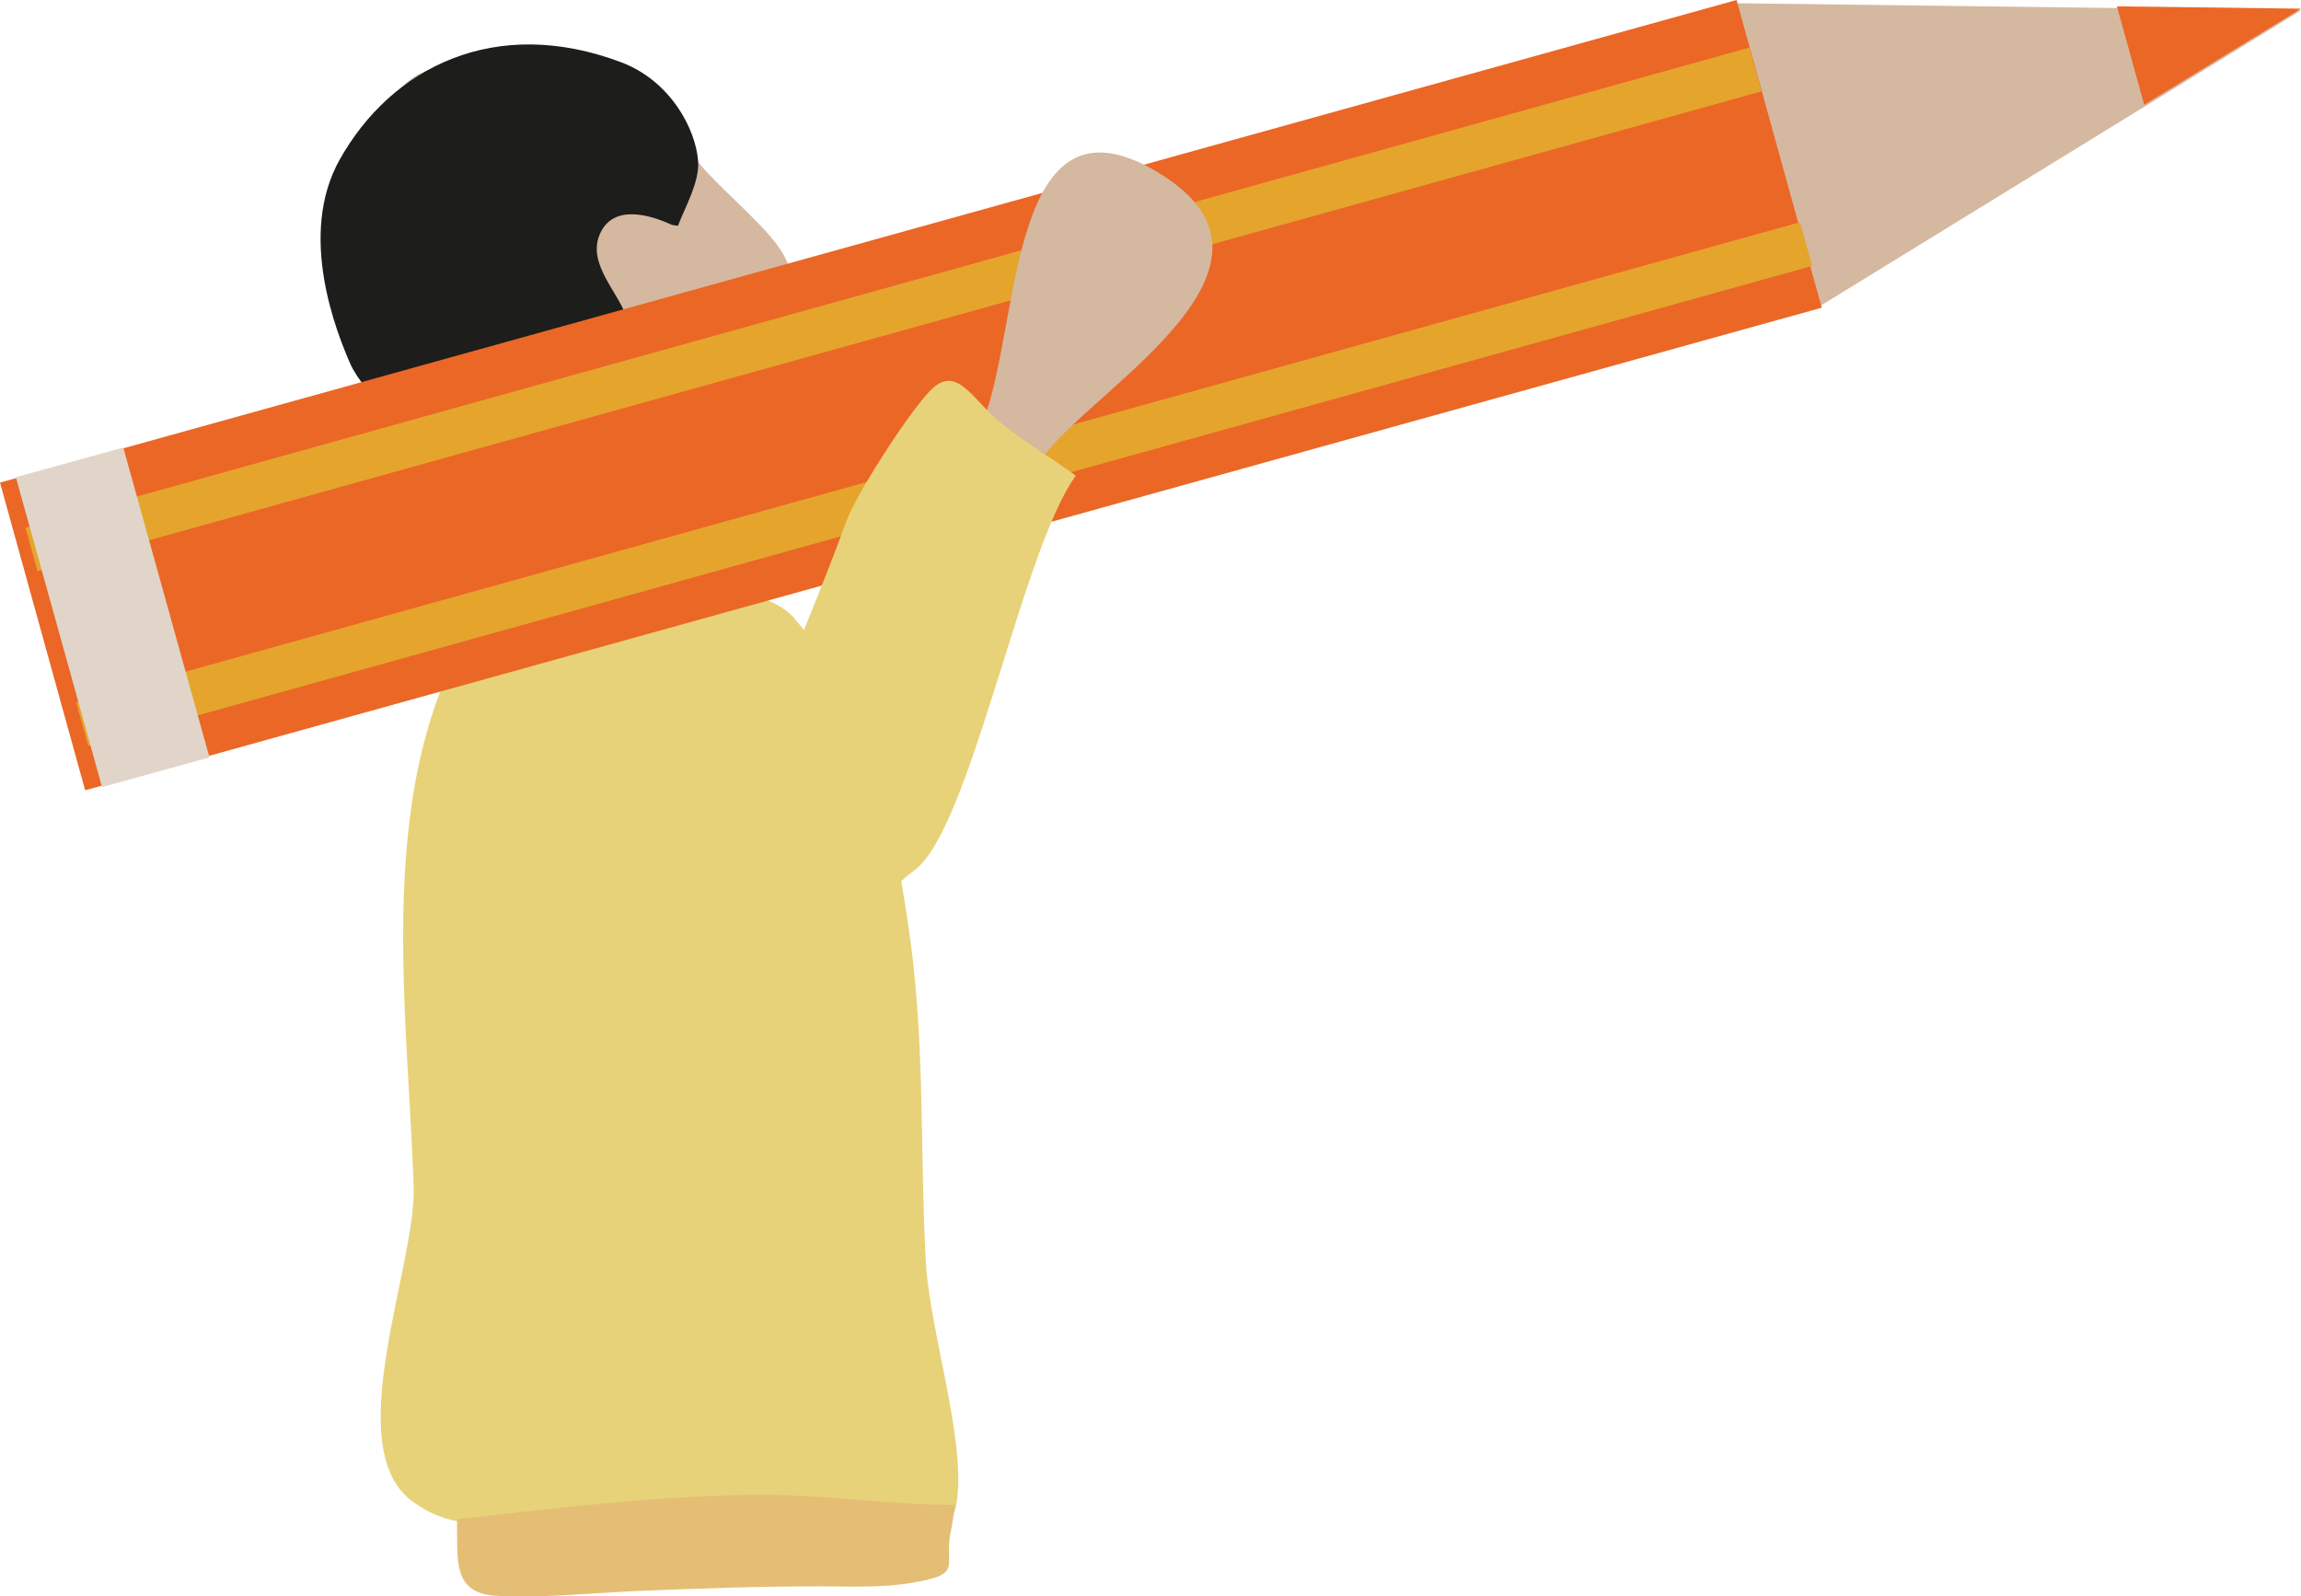 <?xml version="1.0" encoding="UTF-8"?><svg xmlns="http://www.w3.org/2000/svg" viewBox="0 0 725 503"><g id="Ebene_2" data-name="Ebene 2"><g id="Ebene_1-2" data-name="Ebene 1"><path d="M250.43,194.92c-9-10.24-33.46-11.42-47.81-10.46-17.74-2.21-37.08-9.65-46,1.61-40.58,51.54-28.32,126.4-26.29,187.88.83,24.89-23.48,82.12-.42,99.06,13.56,10,25.59,6.48,41.28,6.09,41.45-1,87.84,1.32,129.54-2.59,5.17-18.07-7.71-56.05-9-78.66-1.84-33.15-.32-66.82-4.66-99.91-4.48-34.23-13.23-76.44-36.73-103" style="fill:#e8d279;fill-rule:evenodd"/><path d="M167.75,20c15.48,9.38,39,11,48.45,26,10,15.86,39.19,33,31.54,45.37-22.43,5.11-7.29,38.2-20.3,54.81-9.24,11.78-31.8,18.48-46.57,17.76-21.92-1.07-41.1-21.66-53.3-38.12-19-25.66-24.15-60-7.63-88.8,13.2-23,19.9-12.18,42.43-17" style="fill:#d5b8a0;fill-rule:evenodd"/><path d="M301,474.15c-21,0-40.29-3.22-61.52-3.15-30.79.11-64.9,4.2-95.48,7.68.22,12.86-1.65,23.42,12.6,24.13,15.16.76,29.87-.94,44.85-1.56,19-.79,37.92-1.44,56.9-1.44,9.62,0,19.27.52,28.82-1.08,17.29-2.89,9.7-5.12,12.62-17.23" style="fill:#e4be74;fill-rule:evenodd"/><path d="M213.6,71.16c2.26-5.9,6.81-13.83,6.37-20.29-.7-10.28-8.81-25.41-24.17-31.22-39.9-15.08-72.51,1.68-88.75,30.6-13.38,23.79-1,54.53,3.41,64.57,3.68,8.33,23.21,29,31.57,32.44,26.29,10.9,31.37-12.89,47.8-33.12,6.27-7.72,11.13-2.1,7.91-13.29C195.32,92.43,185,83.49,188.9,74c4-9.73,15.5-6.52,22.79-3.15" style="fill:#1d1d1b;fill-rule:evenodd"/><polygon points="725 3.28 572.53 97 546 1 725 3.28" style="fill:#d5b8a0;fill-rule:evenodd"/><polygon points="675.6 33 725 2.73 667 2 675.6 33" style="fill:#eb6726;fill-rule:evenodd"/><polygon points="547.16 0 0 152.05 26.83 249 574 96.95 547.16 0" style="fill:#eb6726;fill-rule:evenodd"/><polygon points="551.19 15 8 166.22 11.81 180 555 28.78 551.19 15" style="fill:#e5a52d;fill-rule:evenodd"/><polygon points="567.19 70 24 221.22 27.81 235 571 83.78 567.19 70" style="fill:#e5a52d;fill-rule:evenodd"/><polygon points="38.84 141 5 150.36 32.16 248 66 238.64 38.84 141" style="fill:#e1d5c9;fill-rule:evenodd"/><path d="M310,132c11.64-30.17,7.63-105.68,54.44-77.93,49.37,29.26-19.4,68-35.05,89" style="fill:#d5b8a0;fill-rule:evenodd"/><path d="M267.46,324c13.12-15.93,1.77-36.57,20.51-49.69,17.71-12.4,33.86-100.95,51-124.44-6.44-4.75-14.91-9.76-23.15-16.24-9.16-7.21-13.94-18.56-21.95-11.3-6.37,5.78-24,33.08-27.24,42C256.38,192.65,237.1,237,229,257.85" style="fill:#e8d279;fill-rule:evenodd"/></g></g></svg>